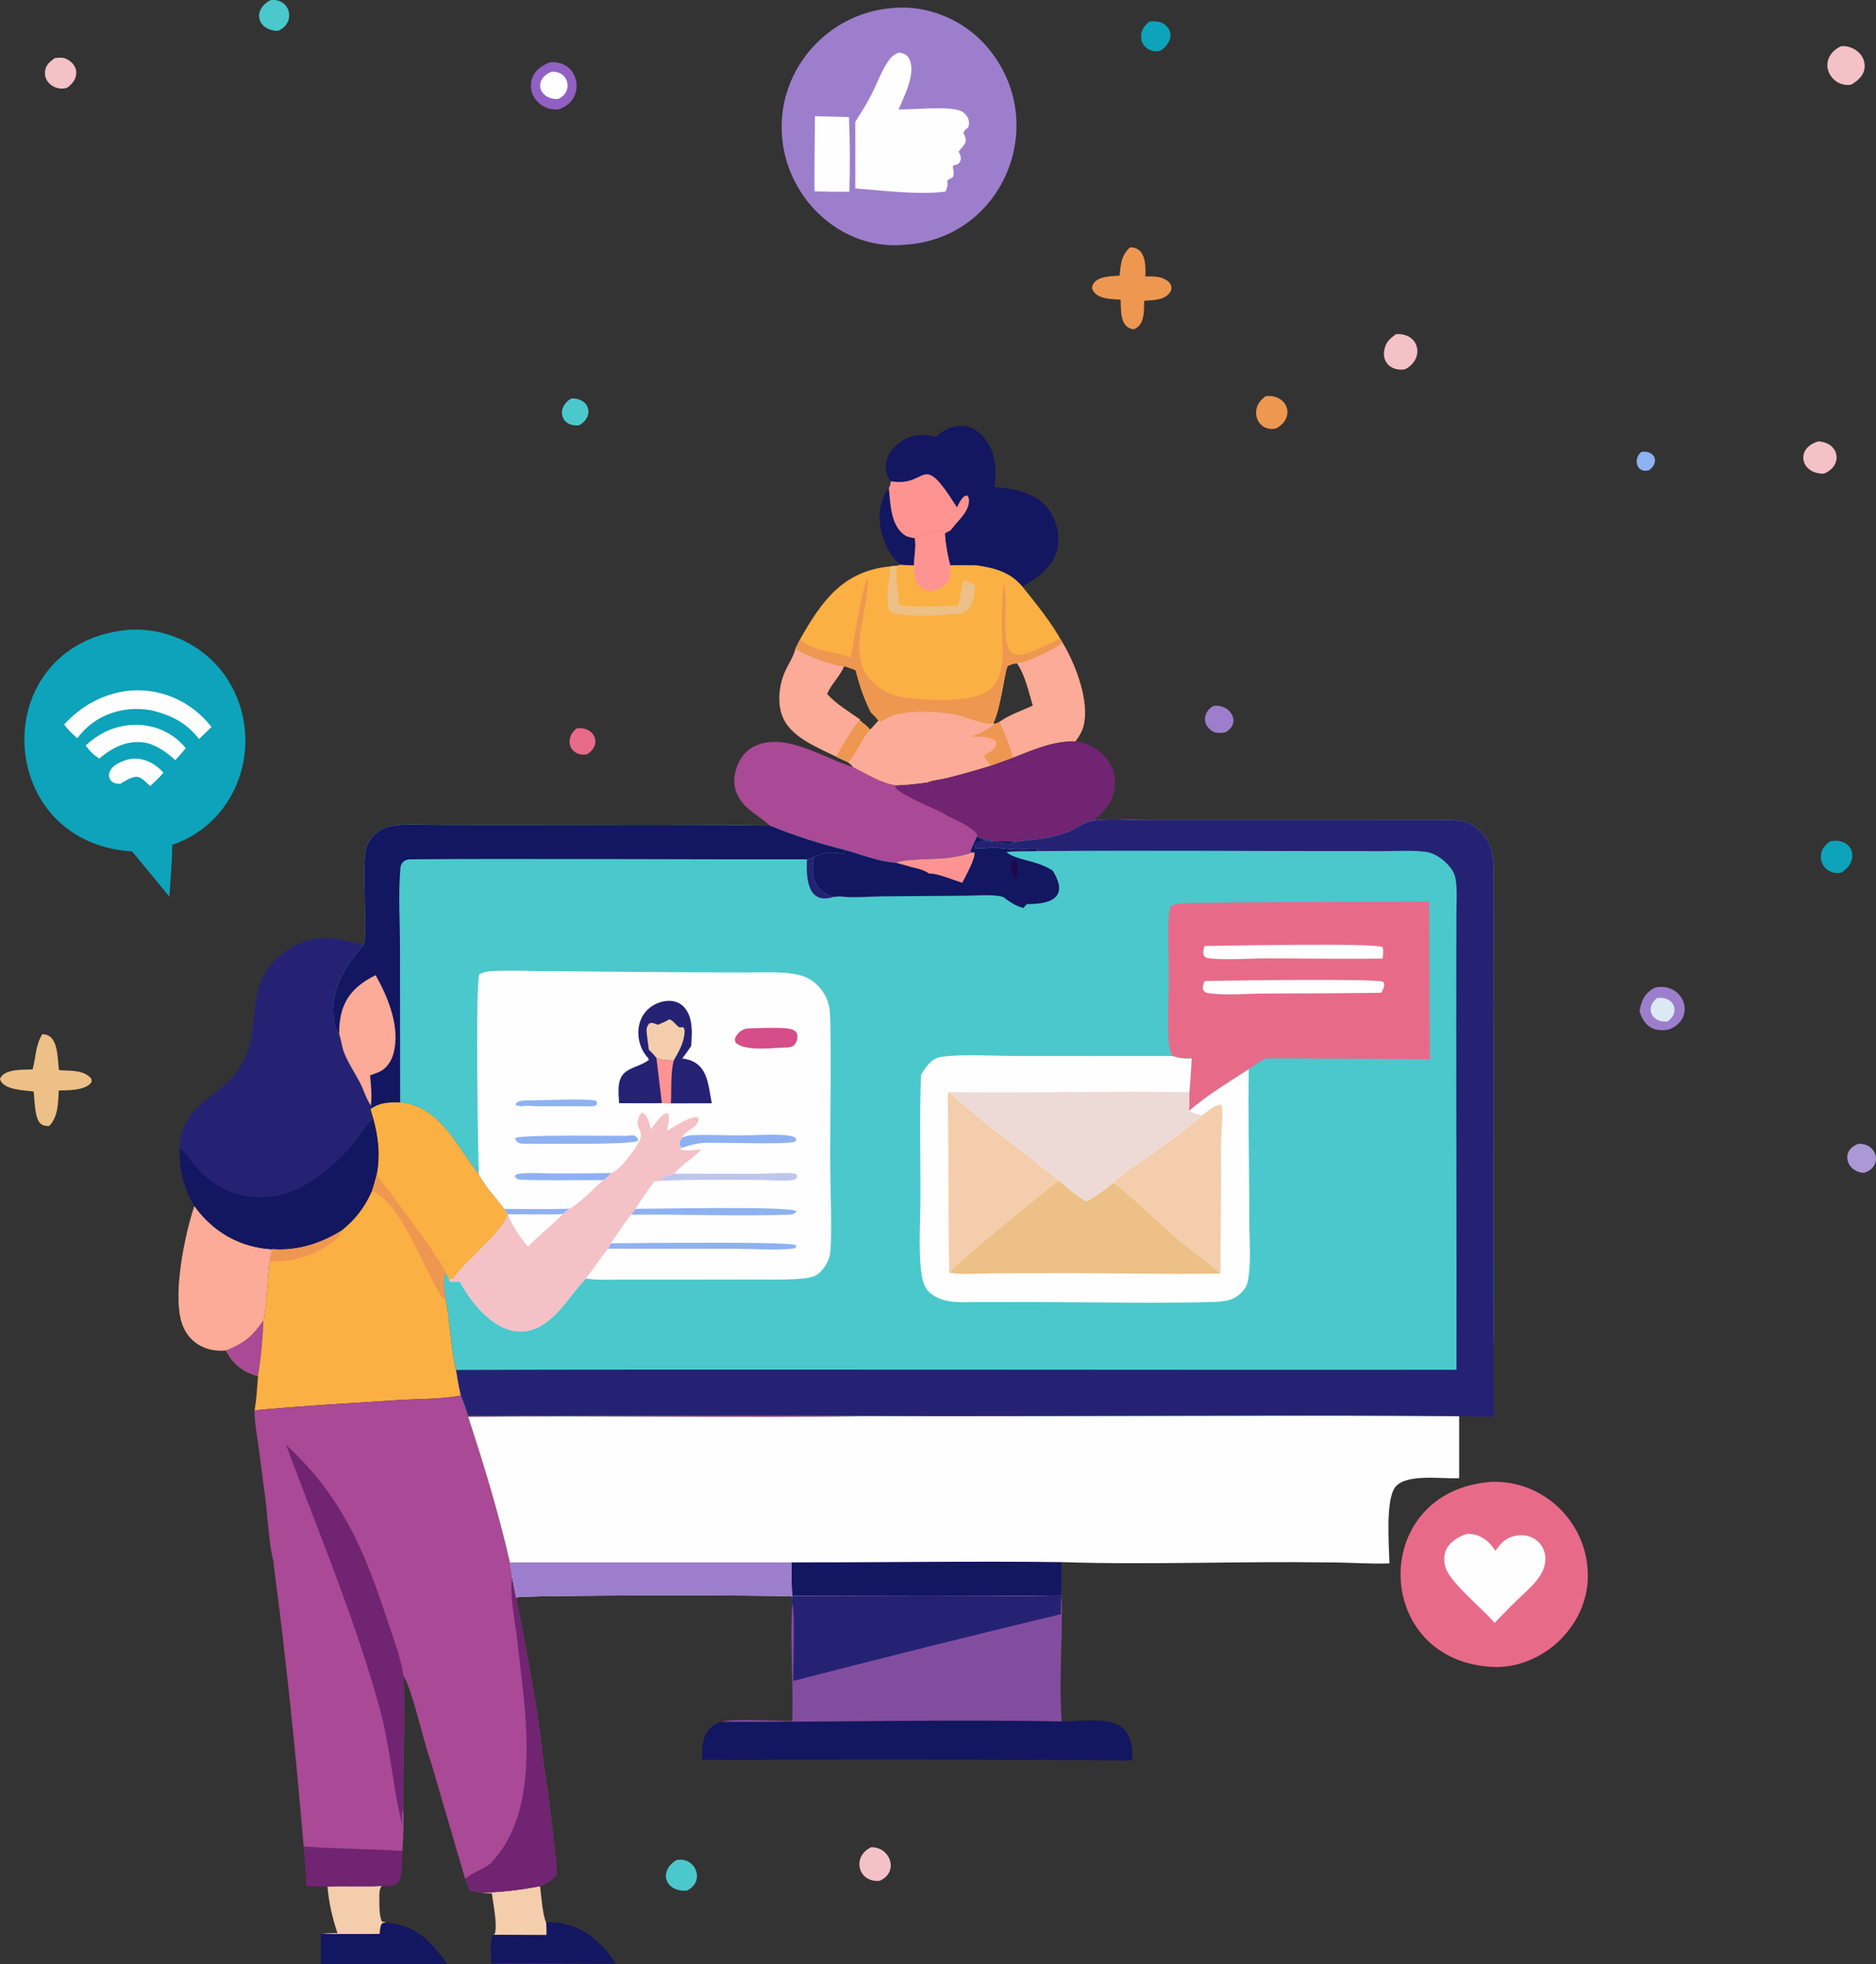 <?xml version="1.0" encoding="UTF-8"?>
<svg id="a" data-name="Layer 1" xmlns="http://www.w3.org/2000/svg" viewBox="0 0 977.63 1023.4">
  <rect x="0" y="0" width="977.63" height="1023.4" fill="#333333" stroke="none"/>
  <defs>
    <style>
      .b {
        fill: #bec6ed;
      }

      .b, .c, .d, .e, .f, .g, .h, .i, .j, .k, .l, .m, .n, .o, .p, .q, .r, .s, .t, .u, .v, .w, .x, .y, .z {
        stroke-width: 0px;
      }

      .c {
        fill: #fefefe;
      }

      .d {
        fill: #f4cdac;
      }

      .e {
        fill: #e86a89;
      }

      .f {
        fill: #fbb043;
      }

      .g {
        fill: #dbe9f5;
      }

      .h {
        fill: #f4c1c6;
      }

      .i {
        fill: #aa4995;
      }

      .j {
        fill: #ee9751;
      }

      .k {
        fill: #ac98d5;
      }

      .l {
        fill: #d54d89;
      }

      .m {
        fill: #9160c3;
      }

      .n {
        fill: #230647;
      }

      .o {
        fill: #4bc8cc;
      }

      .p {
        fill: #131660;
      }

      .q {
        fill: #9d7ecc;
      }

      .r {
        fill: #eddad7;
      }

      .s {
        fill: #824d9f;
      }

      .t {
        fill: #702471;
      }

      .u {
        fill: #252274;
      }

      .v {
        fill: #8eb1f2;
      }

      .w {
        fill: #fe9491;
      }

      .x {
        fill: #fbab97;
      }

      .y {
        fill: #ecc086;
      }

      .z {
        fill: #0da3ba;
      }
    </style>
  </defs>
  <path class="v" d="m855.39,235.43c6.87-.86,9.69,5.18,4.12,9.51-6.54,2.15-8.75-5.73-4.12-9.51Z"/>
  <path class="k" d="m968.49,596.02c10.14-.4,12.95,12.28,2.72,15.13-9.25-.6-12.27-11.87-2.72-15.13Z"/>
  <path class="z" d="m598.87,11.24c3.63-.4,7.39-.06,9.7,3.14,3.31,4.39.17,9.56-3.9,12.08-5.17,1.33-10.47-2.44-10-7.96.13-3.25,1.9-5.19,4.2-7.26Z"/>
  <path class="o" d="m140.96.09c10.54-1.33,13.57,12.16,3.86,15.98-10.71-.14-13.57-10.93-3.86-15.98Z"/>
  <path class="o" d="m352.48,969.22c10.27-1.94,15.21,11.43,5.47,15.9-11.09.93-15.16-9.85-5.47-15.9Z"/>
  <path class="h" d="m28.65,30.23c1.09-.1,2.21-.22,3.3-.17,2.4.11,4.88,1.66,6.3,3.56,3.3,4.34.74,9.57-3.43,12.15-5.68,1.81-12.49-2.83-11.28-9.08.5-3.11,2.68-4.78,5.12-6.46Z"/>
  <path class="z" d="m953.56,438.45c12.08-2.58,16.12,10.07,5.98,16.23-5.82,1.38-11.4-3.26-10.56-9.31.34-3.23,2.18-4.97,4.58-6.92Z"/>
  <path class="j" d="m659.54,206.43c11.26-1.26,15.99,10.97,5.65,16.72-6.08,1.77-11.37-3.14-10.5-9.33.32-3.42,2.36-5.27,4.85-7.39Z"/>
  <path class="h" d="m454.05,962.54c10.34-.09,14.44,13.42,4.24,17.52-11.35.97-14.45-12.94-4.24-17.52Z"/>
  <path class="h" d="m947.56,230c10.97.56,13.2,12.58,2.92,16.81-12.2.26-15.11-13.32-2.92-16.81Z"/>
  <path class="h" d="m727.55,174.11c12.11-.77,15.2,12.74,4.74,18.29-6.63,1.27-12.35-3.21-10.86-10.19.75-3.95,2.95-5.88,6.12-8.1Z"/>
  <path class="h" d="m959.47,24.09c5.76-.59,12,3.74,12.24,9.77.31,4.76-3.15,8.13-7.03,10.24-4.49.79-8.83-1.38-11.08-5.31-3.34-5.91,0-12.21,5.88-14.7Z"/>
  <path class="m" d="m286.35,32.5c15.82-1.67,19.75,19.79,4.65,24.5-8.73.92-16.67-7.28-13.75-15.98,1.58-4.64,4.9-6.6,9.09-8.52Z"/>
  <path class="c" d="m287.32,37.41c9.2-.78,11.79,10.71,3.4,14.22-9.93.25-13.05-10.22-3.4-14.22Z"/>
  <path class="d" d="m250.65,986.22c10.5-.19,20.54-1.43,30.83-3.41.34,3.36,1.51,16.5,3.11,18.75.27,2.3.35,4.46.26,6.77l-27.74-.13.8-.64c1.35-5.11-.94-15.48-1.58-20.95-1.91-.04-3.78-.2-5.68-.4Z"/>
  <path class="d" d="m170.66,983.03c9.44-.44,18.91.2,28.34-.33-1.74,1.7-1.26,5.85-1.29,8.24-.04,3.42.01,6.99,1.22,10.24.75.24,1.48.44,2.24.63-.74.14-1.74.07-2.21.72-.85,1.17-.88,3.7-1.06,5.17-10.2.01-20.49.32-30.67-.17,2.79-.39,5.79-.21,8.62-.23-2.69-8.15-4.45-15.7-5.19-24.28Z"/>
  <path class="j" d="m588.88,128.88c8.21-.06,8.18,9.14,8.03,15.2,3.71-.05,7.2-.3,10.52,1.66,2.82,1.4,4.15,4.55,1.88,7.11-2.92,3.65-8.84,3.59-13.04,3.84-.16,5.16.42,12.72-5.43,14.9-7.34-.83-6.61-9.89-6.86-15.43-5.03-.31-13.14-.21-14.94-6.06.8-6.28,9.69-6.11,14.45-6.51.5-5.83.82-10.5,5.39-14.71Z"/>
  <path class="y" d="m22.06,538.9c8.57.02,7.74,12.33,8.69,18.68,5.74.59,12.61-.37,16.8,4.43.21,1.11.46,1.62-.41,2.55-3.51,3.75-11.77,3.54-16.51,3.67-.37,6.41-.24,13.71-5.02,18.53-1.59-.07-3.19-.1-4.45-1.23-3.23-2.89-3.08-12.54-3.64-16.79-4.77-.65-16.32-.78-17.51-6.59,2.02-5.36,12.4-4.69,16.96-4.91,1.75-6.14,1.51-12.89,5.1-18.34Z"/>
  <path class="t" d="m158.25,962.11c17.11,1.38,34.36,1.24,51.46,2.38-.28,4.2.54,13.94-2.77,16.93-2.06,1.86-5.37,1.35-7.94,1.28-9.44.53-18.91-.11-28.34.33-3.64.14-7.39-.17-11.03-.29-.21-6.87-.88-13.78-1.38-20.64Z"/>
  <path class="p" d="m284.59,1001.57c16.32-.36,27.74,8.54,36.42,21.68-21.63.08-43.36-.53-64.98-.17-.04-3.44-1.06-12.49,1.07-14.87l27.74.13c.1-2.31.01-4.47-.26-6.77Z"/>
  <path class="p" d="m197.91,1007.7c.17-1.47.2-4,1.06-5.17.47-.65,1.48-.58,2.21-.72,16.03,1.52,22.82,9.35,31.97,21.55l-65.9.04v-15.86c10.17.48,20.47.18,30.67.17Z"/>
  <path class="x" d="m101.31,628.35c9.62,13.53,23.89,21.69,40.55,22.58l-1.26,6.38c-1.09,6.68-1.7,26.4-3.31,30.78-5.59,8.09-10.29,12.07-19.52,15.59-9.27.99-18.04-3.09-22.03-11.75-6.86-14.33.69-49.25,5.57-63.58Z"/>
  <path class="p" d="m590.03,917.33c-74.68-.58-149.36-.66-224.04-.27-.56-8.61.54-16.87,9.84-19.9,59.12.23,118.33-1.38,177.46-.19,18.59-.18,38.16-5.21,36.74,20.35Z"/>
  <path class="s" d="m553.29,896.98c-59.13-1.19-118.34.42-177.46.19,7.31-1.73,28.4-.41,36.99-.33.84-20.34-1.41-41.09.11-61.37l-.23-3.63.1-.27c46.53.09,93.98.42,140.51-.25l-.1.59c.77,21.12-1.57,44.4.08,65.06Z"/>
  <path class="u" d="m553.21,831.92c-.52,3.06-.37,6.08-.31,9.16-46.6,11.19-93.11,22.8-139.53,34.81,0-6.42.94-36.71-.44-40.42l-.23-3.63.1-.27c46.53.09,93.98.42,140.51-.25l-.1.59Z"/>
  <path class="u" d="m131.82,533.93c.96-6.39,1.17-13.03,3-19.25,2.65-9.02,9.32-16.9,17.55-21.38,12.56-6.83,24.06-4.73,37.04-.83-9,10.06-16.57,21.96-15.72,36.05.19,3.07.94,7.95,3.08,10.2,1.05,3.21,1.34,6.61,2.57,9.78,2.12,5.45,5.66,10.58,8.35,15.79,1.88,3.63,3.27,8.56,5.63,11.8l-.16,1.75,1.53,5.23c2.59,9.64,3.67,18.8,1.78,28.68-.82,2.96-1.6,5.93-2.58,8.83-3.94,8.74-8.53,14.78-16.02,20.77-11,6.72-22.98,10.58-36.01,9.58-16.67-.89-30.93-9.05-40.55-22.58-5.83-9.59-7.75-18.98-7.86-30.05,1.98-31.98,34.99-23.7,38.37-64.37Z"/>
  <path class="p" d="m93.45,598.3c3.09,1.69,5.82,6.48,8.15,9.23,7.99,9.37,18.66,15.38,31.07,16.25,20.86,1.46,38.5-12.8,51.43-27.71,3.62-4.16,6.2-9.62,10.58-13.01,2.59,9.64,3.67,18.8,1.78,28.68-.82,2.96-1.6,5.93-2.58,8.83-3.94,8.74-8.53,14.78-16.02,20.77-11,6.72-22.98,10.58-36.01,9.58-16.67-.89-30.93-9.05-40.55-22.58-5.83-9.59-7.75-18.98-7.86-30.05Z"/>
  <path class="q" d="m465.03,4.2c19.26-1.86,38.87,6.81,50.79,21.99,31.32,39.14,6.69,97.92-43.84,101.31-32.45,3.41-60.67-22.56-64.24-54.21-4.07-35,22.32-66.39,57.29-69.09Z"/>
  <path class="c" d="m424.69,60.55l17.74.44c.53,12.89.58,26,.21,38.9-6.05.09-12.1.02-18.15-.2-.19-13.03.16-26.11.19-39.15Z"/>
  <path class="c" d="m468.18,27.41c2.57.09,4.98,1.32,5.92,3.83,3.12,7.38-2.95,18.99-5.83,25.81,7.77.07,24.86-1.71,31.42.42,3.77,1.01,6.47,5.24,4.8,8.99-.99.83-1.98,1.49-2.4,2.75,2.62,5.42.42,5.77-2.52,9.8.83,1.64,1.67,3.29.77,5.1-.92,1.84-1.99,1.75-3.76,2.14-.06,2.4.95,3.77-.03,6.09-1.03.52-1.95,1.03-2.88,1.72.25,2.35.13,3.63-.96,5.74-13.31,1.93-33.27-.59-47-1.6v-34.73c3.13-4.83,6.17-9.72,8.76-14.87,2.96-5.88,5.5-13.41,9.76-18.44,1.04-1.23,2.54-1.99,3.95-2.73Z"/>
  <path class="f" d="m208.54,574.38c20.93,2.14,29.33,22.78,40.94,37.43,3.32,6.35,8.96,12.36,13.32,18.1l1.76,2.59c-.82,8.02-23.38,25.67-28.31,33.82-.79.21-1.45.34-2.27.43l-1.59-3.39c-1.93,3.65-.62,9.23-.2,13.16,2.58,12.28,2.51,25.14,5.49,37.35.78,4.41,1.4,8.93,2.51,13.26-10.45,2.05-22.08,1.7-32.75,2.39-24.91,1.63-49.96,2.98-74.81,5.35,1.16-5.72,1.3-12.02,1.85-17.86-7.77-2.04-13.04-6.21-16.73-13.33,9.23-3.52,13.93-7.5,19.52-15.59,1.61-4.38,2.23-24.1,3.31-30.78l1.26-6.38c13.03.99,25.02-2.86,36.01-9.58,7.49-5.99,12.08-12.03,16.02-20.77.98-2.91,1.76-5.88,2.58-8.83,1.89-9.88.81-19.04-1.78-28.68l-1.53-5.23c4.99-3.54,9.51-3.45,15.38-3.45Z"/>
  <path class="j" d="m177.86,641.35c-1.5,4.67-7.05,7.96-11.24,10.14-7.96,4.19-17.04,6.22-26.03,5.82l1.26-6.38c13.03.99,25.02-2.86,36.01-9.58Z"/>
  <path class="i" d="m137.28,688.09c-.29,9.44-1.27,19.6-2.79,28.92-7.77-2.04-13.04-6.21-16.73-13.33,9.23-3.52,13.93-7.5,19.52-15.59Z"/>
  <path class="j" d="m196.46,611.74c1.38,3.09,4.52,6.25,6.55,9.05,4.24,5.87,29.1,38.9,29.39,42.55-1.93,3.65-.62,9.23-.2,13.16l-.31.45c-1.33-.07-1.68-.93-2.31-2.02-8.51-13.67-21.22-49-35.7-54.36.98-2.91,1.76-5.88,2.58-8.83Z"/>
  <path class="f" d="m208.54,574.38c20.93,2.14,29.33,22.78,40.94,37.43,3.32,6.35,8.96,12.36,13.32,18.1l1.76,2.59c-.82,8.02-23.38,25.67-28.31,33.82-.79.21-1.45.34-2.27.43l-1.59-3.39c-.29-3.65-25.14-36.68-29.39-42.55-2.03-2.81-5.16-5.96-6.55-9.05,1.89-9.88.81-19.04-1.78-28.68l-1.53-5.23c4.99-3.54,9.51-3.45,15.38-3.45Z"/>
  <path class="i" d="m456.9,737.82c-62.86,1.17-150.01-.35-212.93.44,8.18,24.89,15.91,50.33,21.75,75.86.38,2.43,1.08,5.14,1.15,7.59,6.11,31.8,12.87,63.97,16.29,96.17,2,13.12,3.72,26.27,5.18,39.46.7,6.51,1.7,13.27,1.57,19.82-2.59,2.44-5.04,4.36-8.43,5.66-10.29,1.98-20.33,3.21-30.83,3.4l-5.64-1.05-2.63-6.19-17.88-61.05c-3.77-10.07-9.54-37.41-14.24-44.68,1.04,22-.47,47.26-.12,69.45.44,7.25,0,14.55-.42,21.81-17.11-1.15-34.35-1.01-51.47-2.39-4.2-49.18-9.17-98.31-15.7-147.22v-1.28c-2.28-7.59-2.97-22.5-4.05-30.95l-3.77-28.98c-.83-6.17-2.13-12.58-2.09-18.8,24.85-2.38,49.89-3.73,74.81-5.36,10.67-.69,22.3-.33,32.74-2.39,1.52,3.47,2.64,7.09,3.84,10.68,52.15.16,162.1-.57,212.87.01Z"/>
  <path class="t" d="m289.91,977.16c-2.59,2.44-5.04,4.36-8.43,5.66-10.29,1.98-20.33,3.21-30.83,3.4l-5.64-1.05-2.63-6.19c3.63-3.26,9.18-4.68,13.11-7.91,27.93-28.42,17.77-81.81,13.92-117.69-1.17-9.91-3.87-21.74-2.55-31.67,6.11,31.8,12.87,63.97,16.29,96.17,2,13.12,3.72,26.27,5.18,39.46.7,6.51,1.7,13.27,1.57,19.82Z"/>
  <path class="t" d="m210.2,918.01l-.07,24.67c-1.13,1.93-.5,7.06-.48,9.43-.86-5.79-2.46-11.41-3.4-17.16-2.42-14.78-4.33-29.35-8.11-43.88-12.97-47.18-32.05-92.39-49.06-138.2,28.64,26.48,40.36,53.84,52.26,89.87,3.29,9.98,7.32,20.09,8.92,30.5.87,14.76.1,29.96-.06,44.77Z"/>
  <path class="c" d="m760.4,737.82v32.4c-8.64.54-27.3-2.51-33.14,4.46-5.43,6.47-3.38,31.09-3.18,39.96-10.67.39-21.5-.58-32.18-.5-46.12-.7-92.45,1.34-138.56-.16l-.02,17.34c-46.54.67-93.96.33-140.51.25l-.1.27c-6.27-.78-142.87-.8-143.71.57l-2.13-10.7c-.07-2.44-.77-5.16-1.15-7.59-5.84-25.53-13.57-50.98-21.75-75.86,62.93-.79,150.06.73,212.93-.44,74.13.29,231.51-.56,303.5,0Z"/>
  <path class="p" d="m412.4,814.11c46.79.08,94.25-.73,140.93-.13l-.03,17.33c-46.54.68-93.96.33-140.51.26-.33-5.78-.27-11.67-.4-17.46Z"/>
  <path class="q" d="m412.8,831.57l-.1.27c-6.27-.78-142.87-.8-143.71.57l-2.13-10.7c-.07-2.44-.77-5.16-1.15-7.59h146.69c.12,5.79.07,11.67.4,17.45Z"/>
  <path class="e" d="m300.6,379.47c9.16-.99,13.58,8.33,5.3,13.6-9.06,1.49-12.32-8.37-5.3-13.6Z"/>
  <path class="o" d="m297.7,207.66c9.45-.53,12.42,9.33,4.06,13.96-9.7.96-12.17-9.27-4.06-13.96Z"/>
  <path class="q" d="m632.36,367.86c8.68-1.33,15.01,8.85,6.14,13.77-1.38.14-2.99.41-4.36.2-2.16-.33-3.69-1.56-4.95-3.29-2.78-3.67-.66-8.75,3.17-10.68Z"/>
  <path class="p" d="m463.15,254.22c.92,8.46.86,20.64,9.34,25.26,1.43.4,2.82.84,4.3.95.73,4.72-.41,9.41-.47,14.12-2.51.07-4.95-.1-7.44-.28-10.24-10.1-14.53-27.77-5.73-40.05Z"/>
  <path class="q" d="m862.39,514.64c14.97-3.36,22.33,16.04,7.32,21.79-8.12,1.56-12.98-1.81-15.33-9.57,1.16-5.88,2.54-9.28,8.01-12.22Z"/>
  <path class="g" d="m863.52,520.1c8.42-1.44,12.68,7.04,5.48,12.18-7.91.89-12.23-6.99-5.48-12.18Z"/>
  <path class="x" d="m448.15,374.85v.62c-2.68,2.03-10.61,15.33-12.16,18.95-9.26-4.65-22.53-9.69-27.47-19.42-3.74-7.35-2.77-17.51.5-24.94,1.76-3.94,4.52-7.86,5.51-12.05,7.23,4.07,17.21,8.05,25.45,9.13-2.33,5.29-6.68,9.23-8.96,14.43,4.83,5.41,11.26,9.1,17.13,13.28Z"/>
  <path class="t" d="m560.46,386.22c22.2,3.89,28.09,27.24,9.9,40.77,10.74.02,22.09-.63,32.74.36-10.55.67-24.35-1.39-34.26.54-4.33.84-8.34,4.14-12.49,5.73-8.7,3.34-17.85,3.95-26.99,5-6.21-.73-14.88,1.03-20.14-2.81l-.07-1.25c-4.34-5.13-12.81-7.56-18.4-11.27l.18-.31c-.21-2-2.37-3.54-3.32-5.36-1.52-2.92-2.05-6.63-3.27-9.73l-1.12-.22c2.94-1.2,7.23-1.58,10.4-2.36,7.62-1.91,15.17-4.04,22.67-6.39l11.73-4.22c10.26-4.03,21.29-8.87,32.47-8.48Z"/>
  <path class="p" d="m487.63,227.61c8.26-7.25,18.06-8.27,25.45.78,5.95,7.27,6.35,16.49,5.19,25.37,15.5,1.1,29.72,5.81,32.92,23.02,2.29,14.74-6.84,22.23-18.48,28.81-6.21-7.53-14.64-9.69-23.84-11.01-4.59-.14-9.17-.08-13.76-.04-1.32-5.22-2.47-11.24-2.75-16.6l.96-.53c-2.79-1.38-4.6-.84-7.48.1-2.62.88-6.82,1.48-9.06,2.93-1.49-.11-2.88-.55-4.3-.95-8.48-4.62-8.42-16.8-9.34-25.26.83-1,.84-2.18,1.06-3.44-5.96-8.44-.92-17.32,7.23-21.79,5.33-2.92,10.45-2.86,16.19-1.38Z"/>
  <path class="w" d="m464.21,250.78c20.12,3.34,15.27-17.16,34.46,13.58,1.16-2.23,2.05-4.36,4.09-5.91l1.3-.25c.92,1.17,1.01,1.9.88,3.39-.51,5.67-5.61,9.5-8.75,13.78-.84,1.14-1.55,1.48-2.84,2.03-2.79-1.38-4.6-.84-7.48.1-2.62.88-6.82,1.48-9.06,2.93-1.49-.11-2.88-.55-4.3-.95-8.48-4.62-8.42-16.8-9.34-25.26.83-1,.84-2.18,1.06-3.44Z"/>
  <path class="i" d="m401.17,430.2c-5.58-5.22-12.31-7.81-16.3-14.9-2.47-4.39-2.82-9.15-1.42-13.96,1.53-5.24,4.48-9.85,9.46-12.37,16.05-8.07,36.61,6.32,51.75,10.74,6.49,3.24,15.39,8.85,22.64,9.45,5.38-.14,10.58-.79,15.91-1.51l1.12.22c1.22,3.1,1.75,6.81,3.27,9.73.95,1.83,3.1,3.36,3.32,5.36l-.18.31c5.59,3.71,14.06,6.14,18.4,11.27l.07,1.25c-1.2,2.51-2.34,5.04-3.43,7.6l.63.89c-4.33,1.5-8.74,2.3-13.29,2.83-5.19.61-23.02.43-26.16,2.45-8.36-.42-18.15-4.27-26.23-6.55-13.57-3.4-26.64-7.47-39.56-12.82Z"/>
  <path class="t" d="m483.21,407.66l1.12.22c1.22,3.1,1.75,6.81,3.27,9.73.95,1.83,3.1,3.36,3.32,5.36l-.18.31c-4.02-1.89-22.91-9.78-24.37-13.34l.93-.78c5.38-.14,10.58-.79,15.91-1.51Z"/>
  <path class="e" d="m777.48,772.13c26.42-.77,48.65,20.1,49.9,46.44,1.63,26.36-21.29,49.86-47.47,50.07-65.12-1.11-67.46-92.06-2.44-96.51Z"/>
  <path class="c" d="m764.44,799.28c6.43-.36,11.56,3.55,14.82,8.78.84-1.12,1.68-2.26,2.6-3.31,4.94-5.78,14.71-6.61,20.11-1.03,2.4,2.43,3.45,5.69,3.35,9.07-.26,8.67-8.58,14.98-14.3,20.59-4.17,3.96-8.13,8.13-12.14,12.25-6.4-7.53-22.49-20.41-25.41-28.35-1.24-3.37-1.19-7.32.53-10.51,1.98-3.66,6.59-6.33,10.44-7.49Z"/>
  <path class="z" d="m64.91,328.37c22.38-2.36,44.89,9.13,55.65,28.97,17.06,31.06,3.34,71.29-30.81,82.89,0,8.94-.94,18.05-1.47,26.98-3.38-4.17-15.81-19.17-19.44-23.56-72.21-4.43-76.08-106.61-3.93-115.28Z"/>
  <path class="c" d="m69.58,395.31c5.97-.28,11.81,2.89,15.59,7.32-2.12,2.52-4.54,4.72-6.92,6.98.05-.06-1.95-1.83-2.11-1.98-1.1-1-2.27-2.12-3.69-2.64-3.06-.88-6.15,1.44-8.75,2.79-.23.14-.88.68-1.14.66-1.27-.09-2.4-.11-3.56-.73-2.47-1.2-2.79-4.55-1.27-6.64,1.28-1.94,3.33-3.22,5.44-4.09,2.06-.85,4.17-1.6,6.42-1.68Z"/>
  <path class="c" d="m65.89,377.99c11.77-1.57,23.43,2.58,30.94,11.87-1.75,2.13-3.63,4.16-5.45,6.22-4.47-3.91-8.4-6.92-14.14-8.76-9.86-2.31-18.16,1.76-25.52,7.94-3-1.92-5.01-3.92-7.08-6.83,6.44-5.75,12.66-9.13,21.25-10.44Z"/>
  <path class="c" d="m65.12,360.14c17.49-2.39,34.32,4.87,45.09,18.63-2.09,2.17-4.31,4.22-6.48,6.31-6.72-8.58-14.38-12.38-24.76-14.96-14.83-2.69-29.68,2.33-38.69,14.57-2.57-2.29-4.82-4.39-6.86-7.19,8.81-9.46,18.93-15.26,31.71-17.36Z"/>
  <path class="f" d="m553.79,335.05c-5.87-10.8-13.44-19.93-21.07-29.46-6.22-7.53-14.64-9.69-23.84-11.01-4.59-.13-9.17-.08-13.76-.03-1.32-5.22-2.47-11.24-2.75-16.61l.96-.54c-2.79-1.38-4.6-.84-7.49.1-2.62.88-6.82,1.48-9.06,2.92.74,4.72-.4,9.42-.47,14.13-2.5.07-4.94-.1-7.44-.29l-1.27.52-3.49.33c-24.64,2.36-35.65,17.66-47.23,38.09l-2.37,4.8c7.23,4.07,17.21,8.05,25.45,9.13,2.01.66,4.03,1.26,5.96,2.15,1.93,7.7,4.29,14.75,7.88,21.87,1.38,1.41,2.81,2.77,4,4.35-1.42,1.56-2.8,3.27-4.34,4.7-1.55-1.77-3.52-3.23-5.33-4.74-2.67,2.03-10.6,15.33-12.15,18.95l5.96,2.73c1.04.83,1.89,1.5,2.71,2.56,6.49,3.24,15.4,8.85,22.64,9.45,5.38-.13,10.59-.79,15.91-1.51,2.95-1.19,7.23-1.57,10.4-2.35,7.61-1.92,15.17-4.05,22.66-6.39l11.73-4.22c10.26-4.03,21.28-8.87,32.46-8.47,11.21-13.17.83-38.31-6.67-51.17Zm-33.15,41.28l-2.38.94-.6-.4c3.94-8.03,5.96-27.39,7.45-29.76,1.61-.97,3-1.23,4.84-1.54,4.26,5.75,6.22,15.31,8.34,22.13-5.55,2.57-12.76,5.03-17.65,8.64Z"/>
  <path class="y" d="m464.12,295.13l3.49-.34c-1.59,6.36.99,13.36.62,19.88,2.65,2.43,26.69,1,31.21.91.78-4.22,1.49-8.48,2.5-12.66l.9-.6c1.83.72,3.32,2.01,5.36,2.03,0,4.25-.78,9.35-3.42,12.83-1.92,2.53-5.26,2.55-8.18,2.83-6.17.59-28.79,1.98-33.12-1.58-2.25-7.01-.17-16.06.63-23.3Z"/>
  <path class="w" d="m485.86,277.5c2.88-.93,4.69-1.48,7.48-.1l-.96.53c.28,5.36,1.43,11.38,2.75,16.6.28,2.96.71,6.14-1.21,8.67-2,2.64-5.12,4.47-8.45,4.69-2.1.14-4.3-.51-5.86-1.95-3.27-3.02-3.02-7.3-3.29-11.39.06-4.71,1.2-9.4.47-14.12,2.24-1.45,6.44-2.05,9.06-2.93Z"/>
  <path class="j" d="m553.79,335.05c-5.28,3.44-17.79,10.3-23.84,10.51-1.84.31-3.24.57-4.84,1.54-1.5,2.38-3.52,21.73-7.45,29.76-4.49,1.25-14.22-3.36-19.27-4.33-9.13-1.75-23.46-2.53-32.4.04-2.56.74-4.72,2.46-7.22,3.41l-.96-.48c-1.18-1.58-2.61-2.95-4-4.35-3.59-7.12-5.95-14.17-7.88-21.87-1.93-.89-3.95-1.5-5.96-2.15-8.25-1.08-18.22-5.06-25.45-9.13l2.37-4.8c6.75,6.49,18.2,5.84,26.44,9.55,1.21-7.28,6.22-37.89,8.88-42.09,1.07,15.61-10.35,38.29-.03,51.82,5.07,6.47,12.07,10.21,20.19,11.15,10.53,1.24,34.99,2.71,43.25-4.15,9.16-7.59,6.53-21.42,6.49-31.79-.02-7.55.04-15.73.93-23.22,3.3,5.01-3.33,33,5.85,36.56,5.09,1.61,18.45-6,23.59-8.3l1.32,2.32Z"/>
  <path class="x" d="m564.67,378.25c-.76,3.04-2.46,5.45-4.21,7.97-11.18-.4-22.21,4.44-32.46,8.47-1.04-3.15-5.55-16.75-7.37-18.36,4.9-3.6,12.11-6.07,17.65-8.64-2.12-6.82-4.07-16.38-8.34-22.13,6.05-.21,18.56-7.08,23.84-10.51,6.55,10.6,14.02,30.62,10.88,43.2Z"/>
  <path class="x" d="m528,394.69l-11.73,4.22c-7.5,2.34-15.05,4.47-22.66,6.39-3.17.78-7.45,1.16-10.4,2.35-5.32.71-10.53,1.37-15.91,1.51-7.24-.6-16.15-6.22-22.64-9.45-.83-1.06-1.67-1.73-2.71-2.56l-5.96-2.73c1.55-3.62,9.49-16.92,12.15-18.95,1.82,1.52,3.78,2.97,5.33,4.74,1.54-1.43,2.92-3.14,4.34-4.7l.96.48c2.5-.96,4.66-2.68,7.22-3.41,8.94-2.58,23.27-1.8,32.4-.04,5.06.97,14.79,5.58,19.27,4.33l.6.4,2.38-.94c1.82,1.61,6.33,15.21,7.37,18.36Z"/>
  <path class="j" d="m528,394.69l-11.73,4.22c-1.31-1.6-2.41-3.44-3.57-5.13,2.66-1.65,7.54-3.71,6.27-7.58-3.19-2.79-8.69-2.25-12.73-2.39,4.53-1.72,8.26-3.43,12.02-6.54l2.38-.94c1.82,1.61,6.33,15.21,7.37,18.36Z"/>
  <path class="j" d="m453.47,380.21c-4.72,5.04-6.95,12.2-11.53,16.94l-5.96-2.73c1.55-3.62,9.49-16.92,12.15-18.95,1.82,1.52,3.78,2.97,5.33,4.74Z"/>
  <path class="o" d="m603.1,427.34c23.6-.02,118.58.03,140.13-.02,5.94,0,12.53-.53,18.37.42,3.43.56,7.18,2.87,9.66,5.25,8.46,8.14,7.05,18.47,7.06,29.23-.19,56.36.16,179.4.11,234.3-.2,24.61-18.04,41.29-18.04,41.29-71.11-.56-230.3.3-303.5,0-50.22-.59-161.33.15-212.86-.02-1.2-3.59-2.32-7.21-3.83-10.68-1.11-4.33-1.73-8.86-2.51-13.26-2.98-12.21-2.91-25.07-5.49-37.35-.42-3.93-1.73-9.51.2-13.16l1.59,3.39c.82-.08,1.48-.22,2.27-.43,4.93-8.15,27.5-25.8,28.31-33.82l-1.76-2.59c-4.36-5.74-10-11.75-13.32-18.1-11.61-14.64-20.01-35.29-40.94-37.43-5.88,0-10.39-.09-15.38,3.45l.16-1.75c-2.36-3.24-3.75-8.16-5.63-11.8-2.69-5.21-6.23-10.35-8.35-15.79-1.23-3.16-1.52-6.57-2.57-9.78-2.13-2.26-2.89-7.13-3.08-10.2-.85-14.09,6.72-25.98,15.72-36.05,2.73-4.12-1.48-41.31,1.73-51.46.68-2.15,1.92-3.94,3.5-5.53,2.92-2.93,6.52-4.73,10.61-5.27,7.31-.96,14.92-.43,22.28-.37,57.88.36,115.75-.47,173.63.36,12.92,5.35,25.99,9.42,39.56,12.82,8.08,2.28,17.87,6.13,26.23,6.55,3.14-2.02,20.97-1.84,26.16-2.45,4.55-.54,8.96-1.33,13.29-2.83l-.63-.89c1.09-2.56,2.23-5.09,3.43-7.6,5.26,3.84,13.93,2.08,20.14,2.81,9.14-1.05,18.29-1.66,26.99-5,4.15-1.59,8.16-4.89,12.49-5.73,9.91-1.93,23.71.13,34.26-.54Z"/>
  <path class="u" d="m420.54,447.76l3.78-1.24c-2.07,9.6-.23,17.57,9.98,20.85-13.57,4.29-14.27-10.04-13.76-19.61Z"/>
  <path class="p" d="m509.21,435.8c5.26,3.84,13.93,2.08,20.14,2.81-5.38,3.59-20.35-4.87-21.45,3.36,2.88.6,6.46-.19,9.47-.19,4.34,0,8.65.86,13,.92,2.61.04,8.64-1.04,10.65-.03l-.95.85c-5.12.11-10.52-.14-15.59.44,4.46,4.24,16.17,4.27,24.12,9.75,8.56,13.66-.62,17.55-13.45,17.38l-1.83,2.02c-3.46-.9-6.07-2.45-8.93-4.51-.84-.74-1.58-1.3-2.71-1.52-5.81-1.14-13.04-.37-18.97-.34l-42.74.31c-6.61.08-13.49.79-20.07.26-1.89-.39-3.7-.12-5.59.07-10.22-3.28-12.04-11.26-9.98-20.85,5.54-2.65,9.65-2.58,15.54-1.54l.86-1.96c8.08,2.28,17.87,6.13,26.23,6.55,3.14-2.02,20.97-1.84,26.16-2.45,4.55-.54,8.96-1.33,13.29-2.83l-.63-.89c1.09-2.56,2.23-5.09,3.43-7.6Z"/>
  <path class="w" d="m506.41,444.29l1.39-.21c.64,3.5-4.71,12.46-6.35,15.95-4.47-1.4-12.52-4.85-16.8-4.84l-.26.16c-2.85-2.14-6.4-2.81-9.79-3.64-2.52-.79-5.09-1.44-7.64-2.14,3.14-2.02,20.97-1.84,26.16-2.45,4.55-.54,8.96-1.33,13.29-2.83Z"/>
  <path class="n" d="m526.81,452.85c.22-1.87.08-3.19,1.27-4.68h.95c1.76,2.26.83,7.64.66,10.43-1.03-1.9-2.03-3.77-2.89-5.75Z"/>
  <path class="p" d="m189.41,492.47c2.73-4.12-1.48-41.31,1.73-51.46.68-2.15,1.92-3.94,3.5-5.53,2.92-2.93,6.52-4.73,10.61-5.27,7.31-.96,14.92-.43,22.28-.37,57.88.36,115.75-.47,173.63.36,12.92,5.35,25.99,9.42,39.56,12.82l-.86,1.96c-5.89-1.04-10-1.11-15.54,1.54l-3.78,1.24c-47.85.13-160.8-.5-207.03,0-3.24.21-4.9,2.23-4.9,5.42-1.11,12.98-.17,26.87-.17,39.94l.09,81.26c-5.88,0-10.39-.09-15.38,3.45l.16-1.75c-2.36-3.24-3.75-8.16-5.63-11.8-2.69-5.21-6.23-10.35-8.35-15.79-1.23-3.16-1.52-6.57-2.57-9.78-2.13-2.26-2.89-7.13-3.08-10.2-.85-14.09,6.72-25.98,15.72-36.05Z"/>
  <path class="x" d="m176.77,538.72c-.12-15.18,5.37-23.83,18.96-30.59,6.59,11.58,13.07,27.47,9.27,41.03-1,3.58-3.39,7.41-6.83,9.1-1.69.83-3.53,1.48-5.31,2.07.49,5.24,1.03,10.5.45,15.76-2.36-3.24-3.75-8.16-5.63-11.8-2.69-5.21-6.23-10.35-8.35-15.79-1.23-3.16-1.52-6.57-2.57-9.78Z"/>
  <path class="e" d="m610.87,550.26c-.88-2.04-1.5-3.86-1.72-6.08-1.09-11.15-.08-23.07-.03-34.29.04-10.77-.74-21.87-.06-32.59.11-1.82.41-3.33,1.02-5.05,1.85-1.45,6.14-1.6,8.54-1.73,41.98-.6,84.08-.53,126.09-.72l.44,82.04-85.62-.37c-2.96,1.79-5.98,3.51-8.74,5.6-10.43,6.89-21.87,13.61-31.26,21.88l.3-9.85c.53-5.85.92-11.72,1.17-17.59-3.64.23-6.64-.17-10.13-1.27Z"/>
  <path class="c" d="m627.71,511.19c10.14-.3,89.46-1.35,92.84.35.65.32.64.95.85,1.59-.27,1.81-.68,2.66-1.69,4.19-20.25.23-40.5.36-60.75.38-9.31.04-20.26,1.1-29.31-.21-1.48-.21-1.85-.68-2.73-1.83-.3-1.78.16-2.84.79-4.46Z"/>
  <path class="c" d="m627.7,492.93c9.88-.09,90.76-1.83,92.88.68.44,2.08.22,3.8-.06,5.89-20.32.24-40.67-.09-60.99-.1-8.92,0-21.21.99-29.76-.1-1.43-.18-1.75-.46-2.58-1.61-.26-1.86-.05-2.98.51-4.76Z"/>
  <path class="c" d="m610.87,550.26c3.49,1.1,6.48,1.5,10.13,1.27-.26,5.87-.65,11.74-1.17,17.59l-.3,9.85c9.39-8.27,20.83-14.99,31.26-21.88-.53,19.15.37,59.18.23,78.89.04,9.74,1,20.43-.45,30.03-.46,3.08-1.21,4.88-3.33,7.15-4.37,4.69-9.16,5.1-15.19,5.27-29.52.83-59.27.07-88.81.05,0,0-30.75-.03-30.75-.03-9.61-.26-21.22,1.86-28.71-5.59-2.6-2.62-3.43-7.44-3.82-11.01-1.34-12.41-.3-25.84-.29-38.37.02-21.06-.53-42.32.29-63.35,2.39-4.23,5.6-8.83,10.81-9.46,10.6-1.51,27.43-.43,38.79-.43l81.3.02Z"/>
  <path class="d" d="m626.46,581.15c2.72-1.95,6.61-5.66,10.12-5.44,1.04,4.2-.21,13.78-.25,18.73.12,15.83-.39,53.85-.27,69.13-7.18-6.25-15.16-11.74-22.4-18-11.22-9.69-21.63-20.23-33.4-29.29,5.49-5.8,13.09-10.14,19.61-14.72,9.06-6.37,18.25-13.11,26.59-20.41Z"/>
  <path class="d" d="m494.69,663.22c-.63-31.12-.32-62.24-.76-93.36l.78-.79c17.89,16.62,38.21,30.46,57.04,45.98-7.88,6.06-54.75,44.08-57.07,48.18Z"/>
  <path class="y" d="m494.69,663.22c2.32-4.1,49.19-42.11,57.07-48.18,4.49,3.74,9.19,8.32,14.43,10.94,5.08-2.57,9.58-6.24,14.08-9.71,11.76,9.06,22.18,19.6,33.4,29.29,7.24,6.25,15.22,11.75,22.4,18-20.09.64-69.22-.36-90.05-.13-10.64-.02-21.28.02-31.93.13-6.28.06-13.22.71-19.4-.35Z"/>
  <path class="r" d="m619.82,569.12l-.3,9.85c2.31.97,4.5,1.64,6.94,2.17-8.35,7.3-17.53,14.04-26.59,20.41-6.51,4.58-14.12,8.92-19.61,14.72-4.5,3.47-8.99,7.14-14.08,9.71-5.24-2.62-9.94-7.2-14.43-10.94-18.82-15.52-39.15-29.36-57.04-45.98,41.64.6,83.43-.67,125.1.06Z"/>
  <path class="u" d="m603.1,427.34c23.6-.02,118.58.03,140.13-.02,5.94,0,12.53-.53,18.37.42,3.43.56,7.18,2.87,9.66,5.25,8.46,8.14,7.05,18.47,7.06,29.23-.19,56.36.16,179.4.11,234.3-.11,13.67.17,41.74.17,41.74-80.83-1.6-238.95.09-321.72-.45-50.22-.59-161.33.15-212.86-.02-1.2-3.59-2.32-7.21-3.83-10.68-1.11-4.33-1.73-8.86-2.51-13.26,115.41-.47,402.25.1,521.33-.11.12-71-.28-165.78-.05-237.3,0-6.05.58-12.84-.48-18.8-.56-3.19-2.64-5.89-4.91-8.1-2.71-2.63-6.56-5.14-10.39-5.64-7.21-.94-15.11-.4-22.38-.4-59.64.08-121.22-.5-180.72,0l.95-.85c-2.01-1.02-8.04.06-10.65.03-4.34-.06-8.65-.92-13-.92-3.01,0-6.6.8-9.47.19,1.1-8.23,16.07.24,21.45-3.36,9.14-1.05,18.29-1.66,26.99-5,4.15-1.59,8.16-4.89,12.49-5.73,9.91-1.93,23.71.13,34.26-.54Z"/>
  <path class="c" d="m249.48,611.81c-.36-13.17-1.81-97.78.3-104.07,2.05-1.34,4.31-1.57,6.71-1.7,9.45-.52,19.12,0,28.59,0,23.17.22,82.91.76,105.24.68,8.04,0,16.76-.51,24.67.99,9.48,1.6,16.83,9.99,17.47,19.53,1.05,19.33-.09,61.03.21,80.96,0,9.58,1.23,39.12-.33,46.28-.74,3.39-3.62,7.76-6.52,9.7-2.53,1.7-7.12,2.04-10.17,2.24-7.95.54-16.06.27-24.03.3-16.42.03-53.41.1-69.49.05-5.53-.02-11.38.33-16.84-.57-7.76,8-13.13,18.38-22.97,24.35-18.21,10.94-34.84-8.15-42.79-22.93-.69-.04-.37-.06-1.07.07-1.15.23-1.93.41-3.12.19-1.06-.19-.71-.11-1.34-1.15.82-.08,1.48-.22,2.27-.43,4.93-8.15,27.5-25.8,28.31-33.82l-1.76-2.59c-4.36-5.74-10-11.75-13.32-18.1Z"/>
  <path class="v" d="m262.8,629.91c11.29,0,22.67.29,33.95-.08l-3.53,2.83c-9.45.32-18.94.12-28.39.09l-.26-.25-1.76-2.59Z"/>
  <path class="v" d="m275.82,573.39c5.82,0,30.32-1.04,34.32.06.78.22.73.63,1.05,1.3l-.49,1.18c-1.85.92-4.97.5-7.04.5l-22,.02c-3.54,0-7.47-.59-10.94.1l-.33-.61c-.94.38-.48.35-1.36.19l-.26-.94.74-.93c2.18-.88,3.97-.88,6.31-.87Z"/>
  <path class="v" d="m314.37,614.96c-6.37-.14-42.16.4-44.51-.5-.55-.21-.95-.7-1.42-1.05l-.11-.86c1.02-1.04,3.28-1.07,4.64-1.16,4.97-.34,10.16.03,15.15.04,10.16.05,20.32-.02,30.48-.21-1.28,1.26-2.65,2.91-4.23,3.75Z"/>
  <path class="b" d="m351.31,611.56l44.02.08c4.06-.02,15.77-.88,19.08-.02.39.1.67.44,1.01.66l-.05,1.37c-.95.84-1.26,1.09-2.58,1.25-5.58.7-12.05-.09-17.71-.09-16.06,0-32.27-.34-48.3.39l-2.21-.29-.18-.67c2.1-1.39,4.53-1.96,6.92-2.68Z"/>
  <path class="v" d="m326.73,591.83c1.03-.08,2.33-.32,3.34-.18,1.36.18,1.71.96,2.5,1.95l-.28.96c-3.56,2.05-50.98,1.33-59.17,1.4-1.96.13-4.54-.66-4.65-2.92,3.08-1.95,50.8-1.1,58.26-1.2Z"/>
  <path class="v" d="m355.57,592.64c1.47-.5,2.98-1,4.54-1.08,8.35-.46,17.01.08,25.39.07,7.73-.02,15.83-.69,23.52-.15,1.88.13,3.38.41,5.13,1.14l.81.9-.23,1.19c-3.84,2.1-41.19.24-49.03.92-3.67.32-6.96,1.35-10.45,2.46l-1.25-1.51c-.17-1.85.57-2.4,1.57-3.93Z"/>
  <path class="v" d="m331.18,629.89c12.01-.03,76.79-1.41,83.4.97l.45.55c-1.07,1.16-2.15,1.46-3.68,1.51-27.38.89-55.05-.25-82.47.01.73-1.05,1.52-2.04,2.31-3.04Z"/>
  <path class="v" d="m318.34,647.85c11.56-.02,91.47-1.1,96.26.92l.46.65c-.73.94-.47,1-1.75,1.18-7.89,1.05-21.07.11-29.44.11l-67.08-.05,1.55-2.81Z"/>
  <path class="l" d="m389.06,535.93c5.31-.1,20.34-1.06,24.23.67.96.43,1.82,1.2,2.11,2.22.49,1.69-.08,4.04-1.21,5.4-.96,1.15-2.13,1.39-3.54,1.58-7.21,0-21.79,2.38-27.27-2.46-.37-1.14-.69-1.58-.14-2.74,1.2-2.49,3.22-3.99,5.81-4.68Z"/>
  <path class="u" d="m337.74,551.34c-6.35-6.69-7.15-18.74-.2-25.31,5.01-4.77,14.41-6.83,19.3-.84,4.45,5.32,3.8,13.38,3.34,19.86-1.49,2.22-2.98,4.39-4.65,6.49,13.26,1.64,13.32,12.68,15.4,23.36l-21.28.02-4.74-.09c-7.43.11-14.87.01-22.3,0-.18-3.11-.51-6.61-.09-9.71,1.26-9.25,9.83-8.27,15.63-12.86l-.41-.92Z"/>
  <path class="w" d="m342.08,551.26c3.11,1.17,5.78,1.29,9.05,1.25-1.77,6.73-1.16,15.38-1.48,22.41l-4.74-.09-2.83-23.56Z"/>
  <path class="d" d="m342.8,533.98c2.12-.82,4.05-1.71,6.02-2.84,2.17.65,3.28,3.03,5.29,4.22l1.77-.17c.9.97.88,1.03.87,2.3-.06,5.32-3.01,10.59-5.62,15.02-3.27.04-5.95-.08-9.05-1.25-1.22-1.55-2.47-2.89-3.92-4.23-.4-2.83-.81-5.67-1.11-8.51-.23-2.21-.2-3.42,1.28-5.25,1.85-.61,2.68.06,4.48.7Z"/>
  <path class="h" d="m339.18,588.48c2.03-2.62,5.23-7.98,8.48-8.57l.77,1.03c.52,2.49.06,4.19-.58,6.58-.31,1.16-.42.66.05,1.51,3.75-2.11,11.5-7.46,15.63-6.88l.61,1.22c-.98,4.73-6.66,5.3-8.57,9.28-1,1.53-1.74,2.07-1.57,3.93l1.25,1.51-.69.84c2.77,1.08,7.96.26,10.97-.02-4.4,4.64-9.98,7.85-14.22,12.65-2.39.73-4.82,1.29-6.92,2.68l.18.67,2.21.29-5.85.35c-3.33,4.73-6.67,9.43-9.75,14.33-.79,1-1.58,1.99-2.31,3.04-3.81,4.82-7.06,9.87-10.53,14.93l-1.55,2.81c-3.91,5.12-7.56,10.45-11.51,15.54-7.76,8-13.13,18.38-22.97,24.35-18.21,10.94-34.84-8.15-42.79-22.93-.69-.04-.37-.06-1.07.07-1.15.23-1.93.41-3.12.19-1.06-.19-.71-.11-1.34-1.15.82-.08,1.48-.22,2.27-.43,4.93-8.15,27.5-25.8,28.31-33.82l.26.25c9.45.03,18.94.23,28.39-.09l3.53-2.83c5.4-2.6,12.7-10.77,17.62-14.87,1.58-.83,2.95-2.49,4.23-3.75,3.84-1.36,7.94-6.8,10.34-10.03,2.03-2.73,5.96-7.72,4.89-11.18-.47-1.49-1.43-2.89-1.58-4.47-.16-1.7.53-3.85,1.64-5.13.53-.61.37-.46,1.13-.51,2.73,1.66,3.39,5.7,4.16,8.57Z"/>
  <path class="c" d="m264.82,632.75c9.45.03,18.94.23,28.39-.09-5.67,5.91-12.32,10.97-18.07,16.92-3.75-4.49-8.79-11.17-10.32-16.83Z"/>
</svg>